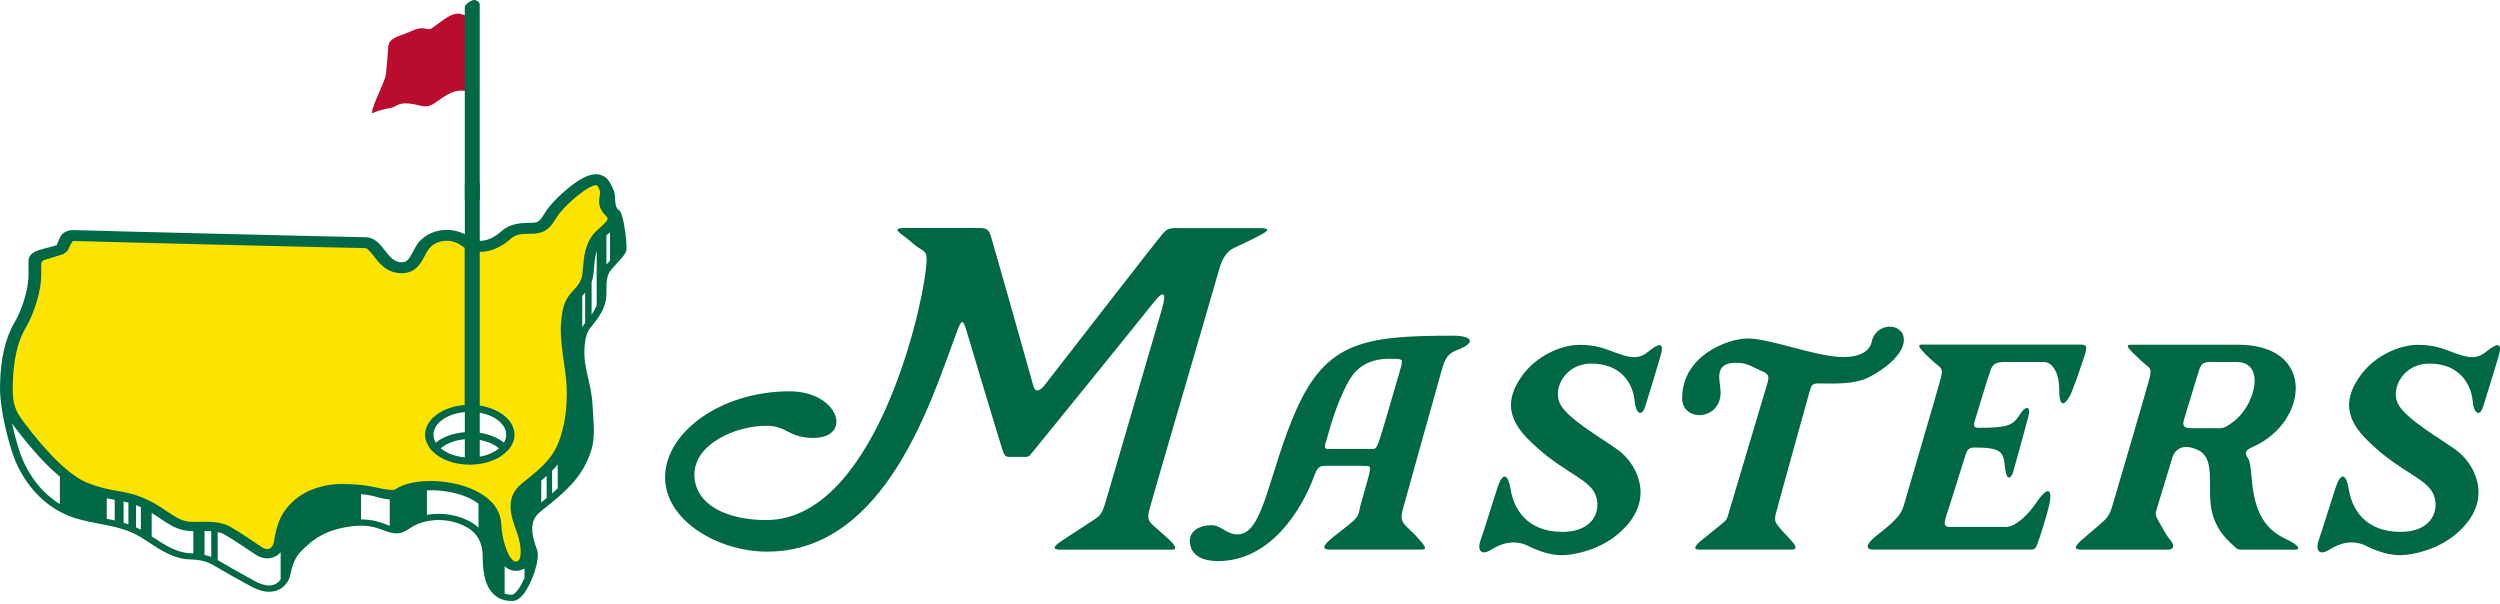 <svg width="120" height="29" viewBox="0 0 120 29" fill="none" xmlns="http://www.w3.org/2000/svg">
<path d="M36.831 26.478C42.589 26.478 44.776 18.971 45.923 15.942C46.152 15.337 46.215 15.265 46.412 15.942C46.519 16.314 47.998 21.235 48.119 21.593C48.213 21.857 48.245 21.929 48.446 21.929H49.213C49.414 21.929 49.414 21.88 49.593 21.665C49.773 21.45 55.016 14.983 55.415 14.468C55.818 13.952 56.015 14.002 55.782 14.804C55.536 15.628 53.178 23.748 53.049 24.161C52.941 24.506 52.86 24.716 52.596 24.891C52.318 25.07 51.592 25.546 50.992 25.94C50.431 26.307 50.588 26.384 50.938 26.384H56.271C56.459 26.384 56.495 26.267 56.159 25.94C55.979 25.761 55.594 25.442 55.325 25.192C55.114 24.999 55.074 24.851 55.164 24.479C55.253 24.102 58.345 13.576 58.516 12.94C58.659 12.415 58.888 12.061 59.242 11.895C59.672 11.694 60.178 11.465 60.599 11.228C60.945 11.03 60.891 10.95 60.474 10.95H56.419C56.082 10.95 55.997 11.017 55.818 11.21C55.634 11.407 50.472 18.057 50.176 18.443C49.88 18.832 49.683 18.832 49.593 18.496C49.504 18.16 47.644 11.582 47.554 11.308C47.46 11.035 47.371 10.945 47.026 10.945H43.441C43.002 10.945 42.93 11.012 43.383 11.331C43.651 11.519 43.853 11.739 44.099 11.895C44.489 12.133 44.525 12.142 44.44 12.94C44.189 15.283 41.854 24.963 36.777 24.963C34.931 24.963 33.331 24.246 33.331 22.776C33.331 21.306 35.321 20.437 36.777 20.437C37.803 20.437 37.835 21.019 39.04 21.019C40.949 21.019 40.277 18.783 37.893 18.783C34.639 18.783 31.924 20.728 31.924 22.915C31.924 24.976 34.451 26.478 36.826 26.478H36.831Z" fill="#006747"/>
<path d="M59.438 25.654C58.838 25.654 58.64 25.21 58.148 25.21C57.542 25.21 57.112 25.511 57.112 25.963C57.112 26.416 57.404 26.931 58.47 26.931C60.912 26.931 62.436 24.601 63.09 22.826C63.238 22.432 63.328 22.36 63.637 22.36H65.497C65.802 22.36 65.779 22.41 65.739 22.656C65.703 22.907 65.3 24.202 65.255 24.471C65.206 24.749 65.107 24.87 64.928 25.031C64.681 25.246 64.309 25.529 64.018 25.757C63.435 26.223 63.462 26.38 63.834 26.38H68.186C68.549 26.38 68.436 26.246 67.966 25.721C67.791 25.529 67.527 25.314 67.388 25.134C67.245 24.955 67.258 24.753 67.334 24.453C67.41 24.157 69.046 18.323 69.212 17.731C69.378 17.135 69.561 16.947 69.938 16.803C70.897 16.436 70.659 16.113 69.745 16.113C65.501 16.113 63.677 16.396 62.217 19.68C60.926 22.584 60.653 25.645 59.434 25.645L59.438 25.654ZM63.673 21.123C63.763 20.823 64.094 19.443 64.744 18.282C65.398 17.113 66.568 17.216 67.034 17.229C67.37 17.243 67.347 17.287 67.128 18.031C66.98 18.52 66.375 20.648 66.227 21.074C66.084 21.504 66.034 21.549 65.887 21.549H63.736C63.543 21.549 63.574 21.428 63.668 21.123H63.673Z" fill="#006747"/>
<path d="M71.583 26.385C72.089 26.053 72.73 25.887 73.384 26.219C73.945 26.501 74.5 26.649 74.984 26.649C75.468 26.649 77.216 26.407 78.26 25.009C79.304 23.606 78.457 22.181 77.682 21.612C76.902 21.039 75.208 20.093 74.868 19.354C74.527 18.614 75.159 17.453 76.369 17.453C78.144 17.453 78.43 18.852 78.457 19.21C78.507 19.851 78.798 20.039 78.968 19.519C79.094 19.134 79.475 17.857 79.69 17.144C79.896 16.481 79.716 16.382 79.112 16.884C78.753 17.18 78.408 17.238 77.691 16.979C76.978 16.718 76.633 16.553 75.804 16.553C74.975 16.553 73.774 17.05 73.071 18.023C72.367 19 72.251 19.945 73.29 21.021C74.747 22.513 76.006 22.867 76.468 23.535C76.929 24.198 76.71 25.529 74.989 25.529C73.268 25.529 72.658 24.391 72.515 23.512C72.367 22.634 72.103 22.728 71.883 23.391C71.664 24.055 71.216 25.529 71.059 25.955C70.906 26.38 71.076 26.712 71.587 26.38L71.583 26.385Z" fill="#006747"/>
<path d="M111.81 26.385C112.316 26.053 112.957 25.887 113.611 26.219C114.171 26.501 114.727 26.649 115.211 26.649C115.695 26.649 117.443 26.407 118.482 25.009C119.526 23.606 118.679 22.181 117.904 21.612C117.124 21.043 115.43 20.093 115.09 19.354C114.749 18.614 115.381 17.453 116.596 17.453C118.361 17.453 118.652 18.852 118.684 19.21C118.729 19.851 119.024 20.039 119.19 19.519C119.316 19.134 119.701 17.857 119.921 17.144C120.122 16.481 119.943 16.382 119.334 16.884C118.975 17.18 118.635 17.238 117.922 16.979C117.205 16.718 116.864 16.553 116.035 16.553C115.206 16.553 114.001 17.05 113.302 18.023C112.598 19 112.477 19.945 113.521 21.021C114.973 22.513 116.242 22.867 116.699 23.535C117.16 24.198 116.941 25.529 115.22 25.529C113.499 25.529 112.89 24.391 112.746 23.512C112.603 22.634 112.334 22.728 112.114 23.391C111.895 24.055 111.442 25.529 111.29 25.955C111.137 26.38 111.303 26.712 111.814 26.38L111.81 26.385Z" fill="#006747"/>
<path d="M86.851 18.829C86.945 18.511 86.963 18.403 87.29 18.403C87.779 18.403 88.944 18.488 89.692 18.116C90.436 17.744 91.386 17.014 91.386 16.319C91.386 15.459 90.042 15.445 89.84 16.409C89.746 16.861 89.258 17.139 88.496 17.139C87.151 17.139 85.027 16.247 83.871 16.247C82.975 16.247 80.743 17.045 80.743 19.116C80.743 20.263 82.59 20.209 82.59 18.829C82.59 18.331 82.2 17.413 83.315 17.413C83.889 17.413 84.068 17.601 84.525 17.794C84.906 17.955 84.947 18.044 84.817 18.457C84.691 18.869 83.051 24.372 82.979 24.619C82.908 24.869 82.89 24.959 82.701 25.098C82.522 25.241 82.092 25.605 81.738 25.882C81.294 26.223 81.29 26.38 81.541 26.38H85.977C86.215 26.38 86.331 26.304 85.888 25.846C85.543 25.492 85.525 25.457 85.363 25.259C85.224 25.089 85.162 24.991 85.233 24.686C85.305 24.386 86.761 19.142 86.851 18.824V18.829Z" fill="#006747"/>
<path d="M92.395 16.98C92.588 17.168 92.888 17.442 93.054 17.567C93.22 17.693 93.238 17.8 93.179 18.065C93.126 18.329 91.504 23.837 91.396 24.213C91.288 24.585 91.163 24.728 90.997 24.908C90.688 25.248 90.213 25.598 90.011 25.759C89.545 26.149 89.541 26.382 89.926 26.382H97.405C97.607 26.382 97.697 26.382 97.786 26.131C97.88 25.885 98.225 24.849 98.369 24.209C98.512 23.563 98.351 23.227 97.75 24.119C97.361 24.693 96.76 25.293 96.281 25.293H93.569C93.291 25.293 93.318 25.078 93.399 24.827C93.493 24.576 94.273 22.049 94.349 21.82C94.421 21.587 94.528 21.48 94.766 21.48C96.115 21.48 96.164 21.712 96.24 22.439C96.312 23.133 96.531 22.954 96.626 22.672C96.715 22.389 97.204 20.583 97.369 19.965C97.481 19.557 97.28 19.378 96.93 19.929C96.612 20.431 96.339 20.534 94.968 20.534C94.73 20.534 94.716 20.426 94.806 20.144C94.896 19.857 95.442 18.038 95.55 17.756C95.649 17.495 95.788 17.375 96.222 17.375H98.087C98.526 17.375 98.844 17.899 98.844 18.728C98.844 19.812 99.256 19.252 99.426 18.849C99.597 18.446 99.91 17.531 100.045 17.115C100.206 16.617 100.175 16.541 99.861 16.541H92.256C92.037 16.541 92.082 16.653 92.395 16.967V16.98Z" fill="#006747"/>
<path d="M99.875 26.383H104.06C104.262 26.383 104.463 26.253 104.15 25.886C103.921 25.613 103.791 25.312 103.643 25.066C103.482 24.806 103.442 24.707 103.513 24.461L104.28 21.942C104.369 21.66 104.719 21.207 105.539 21.62C106.359 22.027 105.938 23.385 106.153 24.474C106.372 25.563 107.098 26.061 107.242 26.222C107.39 26.383 107.479 26.383 107.609 26.383H110.182C110.415 26.383 110.401 26.182 109.68 25.85C107.744 24.958 108.241 22.534 107.914 22.019C107.721 21.709 107.762 21.615 108.174 21.431C110.791 20.257 111.194 16.547 107.426 16.547H102.268C102.048 16.547 102.097 16.663 102.415 16.973C102.608 17.161 102.904 17.439 103.07 17.564C103.236 17.69 103.253 17.797 103.2 18.062C103.146 18.326 101.528 23.834 101.416 24.206C101.313 24.582 101.206 24.784 101.031 24.954C100.852 25.133 100.426 25.487 100.067 25.792C99.538 26.235 99.521 26.379 99.884 26.379L99.875 26.383ZM104.849 20.078L105.557 17.761C105.687 17.394 105.794 17.376 106.229 17.376H107.358C108.788 17.376 108.246 19.514 107.157 20.275C106.96 20.414 106.803 20.553 106.525 20.553H105.198C104.777 20.553 104.746 20.419 104.849 20.078Z" fill="#006747"/>
<path d="M19.638 4.97C20.168 5.018 20.386 5.239 20.808 4.984C21.219 4.735 21.687 4.257 22.324 4.362V0.864C22.324 0.83 22.339 0.794 22.363 0.757C22.113 0.678 21.937 0.504 21.332 0.918C20.728 1.333 20.715 1.453 20.465 1.385C20.234 1.324 20.058 1.345 19.586 1.559C19.23 1.72 18.679 1.801 18.64 2.215C18.601 2.629 18.575 3.151 18.522 3.566C18.469 3.981 17.891 4.944 17.852 5.438C18.141 5.319 18.39 5.238 18.732 5.184C19.074 5.131 19.034 4.917 19.638 4.97Z" fill="#BA0C2F"/>
<path d="M22.31 4.197L22.31 9.578H23.027V0.221C23.027 0.089 22.872 0 22.75 0C22.66 0 22.457 0.116 22.36 0.235C22.328 0.275 22.309 0.315 22.309 0.352V4.197H22.31Z" fill="#006747"/>
<path d="M29.998 11.062C29.878 10.207 29.761 10.126 29.691 10.076C29.598 10.011 29.544 9.869 29.533 9.668L29.529 9.599C29.52 9.347 29.513 9.209 29.349 8.903C29.321 8.835 29.285 8.769 29.239 8.703C29.125 8.532 28.972 8.425 28.787 8.383C28.493 8.316 28.2 8.434 27.98 8.545C27.532 8.769 26.556 9.573 26.177 10.185C25.917 10.602 25.851 10.676 25.59 10.691C25.529 10.694 25.464 10.695 25.395 10.697C25.015 10.705 24.491 10.717 24.079 11.092C23.729 11.409 23.354 11.569 23.029 11.56V8.784H22.312V11.243C21.645 10.901 20.805 10.983 20.245 11.477C20.052 11.648 19.937 11.864 19.827 12.074C19.638 12.434 19.531 12.591 19.29 12.591C18.915 12.591 18.709 12.326 18.472 12.018C18.244 11.721 17.986 11.386 17.523 11.386C17.06 11.386 3.898 11.064 3.583 11.045C3.217 11.023 2.968 11.202 2.89 11.377L2.719 11.771L1.931 11.985C1.776 12.032 1.368 12.158 1.368 12.516V12.66C1.371 12.9 1.375 13.303 1.352 13.496C1.281 14.136 1.012 14.947 0.701 15.472C0.255 16.22 0.025 17.213 0.002 18.509C-0.005 18.784 0.011 19.017 0.035 19.219C0.135 20.144 0.412 21.219 0.642 21.874C0.835 22.425 1.623 24.27 3.665 24.887C4.026 24.995 4.398 25.068 4.759 25.137C5.429 25.265 6.124 25.399 6.752 25.78C6.882 25.86 7.016 25.947 7.156 26.04C7.721 26.411 8.36 26.833 9.118 26.852C9.815 26.87 10.067 27.019 10.483 27.267L10.609 27.341C11.072 27.613 11.324 27.749 11.529 27.86C11.668 27.935 11.789 28 11.943 28.09C12.46 28.392 12.913 28.476 13.289 28.342C13.708 28.194 13.89 27.81 13.927 27.629C14.091 26.827 14.27 26.582 14.838 26.101C15.34 25.674 15.865 25.436 16.593 25.305C17.549 25.132 18.005 25.303 18.373 25.439L18.396 25.448C18.932 25.646 19.198 25.694 19.678 25.354C20.308 24.908 21.506 24.759 22.487 25.354C22.896 25.605 23.143 26.048 23.164 26.572C23.164 26.608 23.166 26.655 23.168 26.706C23.174 27.162 23.188 28.11 23.754 28.577C23.979 28.761 24.262 28.852 24.597 28.845C24.773 28.842 24.939 28.744 25.103 28.546C25.53 28.033 25.949 26.819 25.773 26.369C25.33 25.231 25.615 24.807 25.989 24.518C27.402 23.425 27.947 22.788 28.32 21.793C28.555 21.169 28.519 20.628 28.465 19.809L28.442 19.43C28.413 18.943 28.322 18.541 28.232 18.154C28.125 17.693 28.026 17.258 28.053 16.735C28.092 16.011 28.261 15.812 28.458 15.581C28.515 15.514 28.573 15.444 28.632 15.362C28.988 14.858 29.113 14.515 29.11 14.05C29.105 13.48 29.116 13.193 29.367 12.909L29.605 12.646C29.871 12.354 30.02 12.192 30.061 12.032C30.111 11.843 30.008 11.095 30.002 11.062H29.998ZM2.874 24.197C1.653 23.451 1.129 22.212 0.981 21.788C0.847 21.406 0.697 20.876 0.575 20.319C0.621 20.384 0.67 20.451 0.721 20.519C1.505 21.552 2.223 22.341 2.874 22.877V24.197ZM5.506 24.982C5.379 24.952 5.252 24.926 5.124 24.901V23.92C5.26 23.948 5.384 23.971 5.506 23.991V24.982ZM6.164 25.168C6.087 25.14 6.009 25.115 5.932 25.093V24.071C6.009 24.088 6.087 24.106 6.164 24.127V25.168ZM6.761 25.427C6.683 25.386 6.606 25.348 6.528 25.312V24.245C6.602 24.274 6.681 24.306 6.761 24.343V25.427ZM9.281 26.56C9.233 26.556 9.182 26.554 9.129 26.553C8.486 26.536 7.92 26.164 7.372 25.804C7.341 25.784 7.31 25.763 7.281 25.743V24.62C7.435 24.713 7.574 24.808 7.709 24.9C8.074 25.148 8.388 25.36 8.842 25.455C8.972 25.483 9.121 25.491 9.28 25.493V26.561L9.281 26.56ZM10.139 26.734C10.041 26.695 9.936 26.661 9.818 26.633V25.488C9.927 25.488 10.034 25.489 10.139 25.497V26.734ZM13.472 27.808C13.403 27.909 13.3 28.014 13.153 28.065C12.893 28.158 12.554 28.083 12.142 27.844C11.982 27.75 11.859 27.684 11.717 27.606C11.517 27.498 11.268 27.362 10.809 27.094L10.684 27.02C10.604 26.973 10.527 26.927 10.449 26.884V25.536C10.564 25.56 10.672 25.597 10.764 25.651C11.258 25.939 11.594 26.168 11.866 26.353C12.025 26.462 12.163 26.554 12.302 26.641C12.571 26.807 12.863 26.846 13.125 26.749C13.26 26.701 13.378 26.615 13.471 26.508V27.808H13.472ZM20.918 21.246C20.847 21.128 20.808 20.999 20.808 20.867C20.808 20.313 21.462 19.854 22.311 19.78V20.746C21.765 20.787 21.269 20.966 20.918 21.247V21.246ZM22.311 21.085V21.952C22.259 21.948 22.207 21.942 22.157 21.934C22.15 21.934 22.144 21.932 22.136 21.931C21.747 21.869 21.397 21.724 21.154 21.518C21.433 21.282 21.852 21.125 22.309 21.084L22.311 21.085ZM18.708 23.978V25.235C18.656 25.216 18.599 25.196 18.534 25.173L18.511 25.164C18.235 25.061 17.886 24.932 17.331 24.932V23.717C17.727 23.755 17.934 23.811 18.158 23.873L18.21 23.887C18.399 23.937 18.564 23.968 18.708 23.978ZM22.968 25.325C22.883 25.245 22.79 25.173 22.69 25.111C21.985 24.681 21.176 24.591 20.492 24.712V23.535C21.246 23.504 22.142 23.66 22.763 24.04C22.829 24.08 22.9 24.126 22.968 24.177V25.323V25.325ZM23.028 21.921V21.117C23.392 21.184 23.72 21.323 23.951 21.519C23.72 21.715 23.392 21.855 23.028 21.921ZM23.028 20.773V19.81C23.759 19.941 24.299 20.365 24.299 20.867C24.299 21 24.259 21.128 24.189 21.247C23.887 21.006 23.481 20.842 23.028 20.773ZM25.176 27.735C25.072 27.982 24.946 28.21 24.81 28.374C24.677 28.536 24.598 28.546 24.585 28.546C24.45 28.548 24.331 28.53 24.223 28.491V27.177C24.262 27.214 24.303 27.246 24.346 27.273C24.521 27.387 24.718 27.424 24.928 27.381C25.021 27.363 25.103 27.331 25.176 27.287V27.735ZM26.241 23.903C26.159 23.971 26.072 24.041 25.981 24.113V23.07C26.075 22.992 26.161 22.918 26.241 22.842V23.902V23.903ZM26.77 23.443C26.685 23.521 26.596 23.601 26.5 23.684V22.595C26.599 22.495 26.687 22.397 26.77 22.299V23.443ZM28.086 15.503C28.037 15.563 27.989 15.626 27.948 15.698V14.205C27.948 14.205 27.956 14.194 27.961 14.191C28.006 14.14 28.049 14.093 28.087 14.047V15.504L28.086 15.503ZM28.64 14.665C28.584 14.801 28.505 14.942 28.397 15.102V13.537C28.474 13.327 28.502 13.087 28.527 12.728C28.546 12.469 28.581 12.241 28.64 12.045V14.665ZM29.28 12.509L29.108 12.7V11.302C29.13 11.28 29.155 11.259 29.179 11.236C29.211 11.208 29.245 11.179 29.28 11.149V12.508V12.509Z" fill="#006747"/>
<path d="M29.085 10.36C28.804 10.097 28.702 9.788 28.781 9.439C28.826 9.239 28.806 9.114 28.704 8.962C28.671 8.913 28.642 8.891 28.627 8.888C28.614 8.886 28.532 8.876 28.292 8.996C27.954 9.165 27.059 9.886 26.721 10.429C26.462 10.848 26.255 11.18 25.628 11.214C25.555 11.217 25.485 11.219 25.41 11.22C25.049 11.228 24.764 11.236 24.528 11.45C24.05 11.882 23.519 12.1 23.027 12.091V19.467C23.98 19.612 24.696 20.183 24.696 20.866C24.696 21.099 24.611 21.319 24.464 21.513L24.469 21.52L24.373 21.625C24.367 21.63 24.361 21.636 24.354 21.642C24.318 21.68 24.279 21.716 24.237 21.752C24.226 21.763 24.213 21.774 24.2 21.784C24.154 21.822 24.105 21.858 24.053 21.891C24.024 21.912 23.992 21.93 23.96 21.948C23.934 21.963 23.906 21.979 23.878 21.994C23.842 22.013 23.805 22.031 23.768 22.049C23.743 22.061 23.715 22.071 23.689 22.083C23.624 22.11 23.557 22.134 23.488 22.157C23.453 22.169 23.417 22.182 23.378 22.192C23.343 22.202 23.307 22.21 23.27 22.219C23.227 22.229 23.186 22.238 23.143 22.247C23.109 22.254 23.075 22.259 23.041 22.265C22.989 22.273 22.937 22.279 22.885 22.285C22.858 22.288 22.828 22.292 22.801 22.294C22.718 22.301 22.635 22.304 22.55 22.304C22.465 22.304 22.382 22.3 22.3 22.294C22.27 22.292 22.241 22.288 22.212 22.285C22.16 22.279 22.11 22.274 22.06 22.266C22.024 22.26 21.989 22.255 21.954 22.248C21.913 22.24 21.874 22.231 21.834 22.222C21.796 22.213 21.756 22.204 21.718 22.194C21.699 22.188 21.682 22.183 21.665 22.177C21.572 22.149 21.483 22.116 21.397 22.079C21.376 22.07 21.356 22.062 21.335 22.052C21.294 22.033 21.254 22.013 21.214 21.991C21.192 21.979 21.169 21.967 21.146 21.953C21.111 21.933 21.076 21.912 21.043 21.89C21.003 21.863 20.965 21.835 20.928 21.807C20.902 21.787 20.877 21.767 20.854 21.746C20.815 21.713 20.779 21.68 20.746 21.645C20.739 21.638 20.733 21.633 20.726 21.626L20.63 21.521L20.635 21.514C20.488 21.32 20.403 21.1 20.403 20.867C20.403 20.13 21.235 19.522 22.303 19.441V11.894C22.255 11.865 22.205 11.835 22.159 11.799C21.712 11.462 21.092 11.479 20.683 11.839C20.564 11.944 20.472 12.118 20.384 12.287C20.2 12.636 19.95 13.113 19.283 13.113C18.574 13.113 18.213 12.645 17.949 12.303C17.8 12.109 17.645 11.908 17.516 11.908C17.048 11.908 3.849 11.585 3.532 11.566C3.472 11.562 3.365 11.778 3.365 11.778C3.238 12.072 3.231 12.051 3.231 12.051C3.048 12.206 3.036 12.198 3.036 12.198C2.435 12.384 2.135 12.477 2.136 12.477C1.996 12.52 1.979 12.658 1.979 12.658C1.979 12.658 1.985 13.327 1.959 13.548C1.882 14.245 1.588 15.134 1.244 15.71C0.84 16.386 0.633 17.305 0.611 18.519C0.594 19.39 0.731 19.723 1.154 20.281C2.364 21.88 3.393 22.856 4.209 23.181C4.811 23.419 5.227 23.491 5.63 23.563C6.097 23.646 6.538 23.723 7.151 24.026C7.51 24.202 7.787 24.39 8.029 24.556C8.36 24.777 8.618 24.954 8.961 25.026C9.103 25.056 9.33 25.052 9.567 25.047C10.06 25.041 10.618 25.032 11.056 25.287C11.565 25.585 11.909 25.819 12.186 26.009C12.34 26.114 12.473 26.204 12.604 26.285C12.719 26.356 12.824 26.376 12.911 26.345C13.032 26.3 13.129 26.165 13.152 25.998C13.273 25.18 13.484 24.557 14.16 23.984C14.743 23.489 15.627 23.206 16.524 23.23C17.602 23.258 17.922 23.382 18.312 23.453C18.596 23.503 18.894 23.543 18.951 23.501C19.829 22.881 21.901 22.975 23.062 23.683C23.477 23.935 24.032 24.368 24.065 25.206C24.088 25.775 24.324 26.704 24.658 26.922C24.707 26.953 24.746 26.961 24.802 26.95C24.847 26.941 24.88 26.925 24.913 26.876C25.064 26.647 24.998 26.017 24.761 25.41C24.265 24.138 24.548 23.588 25.165 23.111C26.167 22.335 26.57 21.87 26.822 21.202C27.082 20.509 27.201 19.79 27.208 18.872C27.212 18.408 27.136 17.88 27.065 17.37C26.981 16.779 26.895 16.165 26.923 15.619C26.981 14.533 27.216 14.274 27.543 13.916C27.916 13.503 27.953 13.367 27.998 12.704C28.046 12.018 28.223 11.517 28.54 11.173C28.617 11.09 28.704 11.013 28.798 10.931C29.257 10.527 29.205 10.479 29.079 10.362L29.085 10.36Z" fill="#FCE300"/>
</svg>
